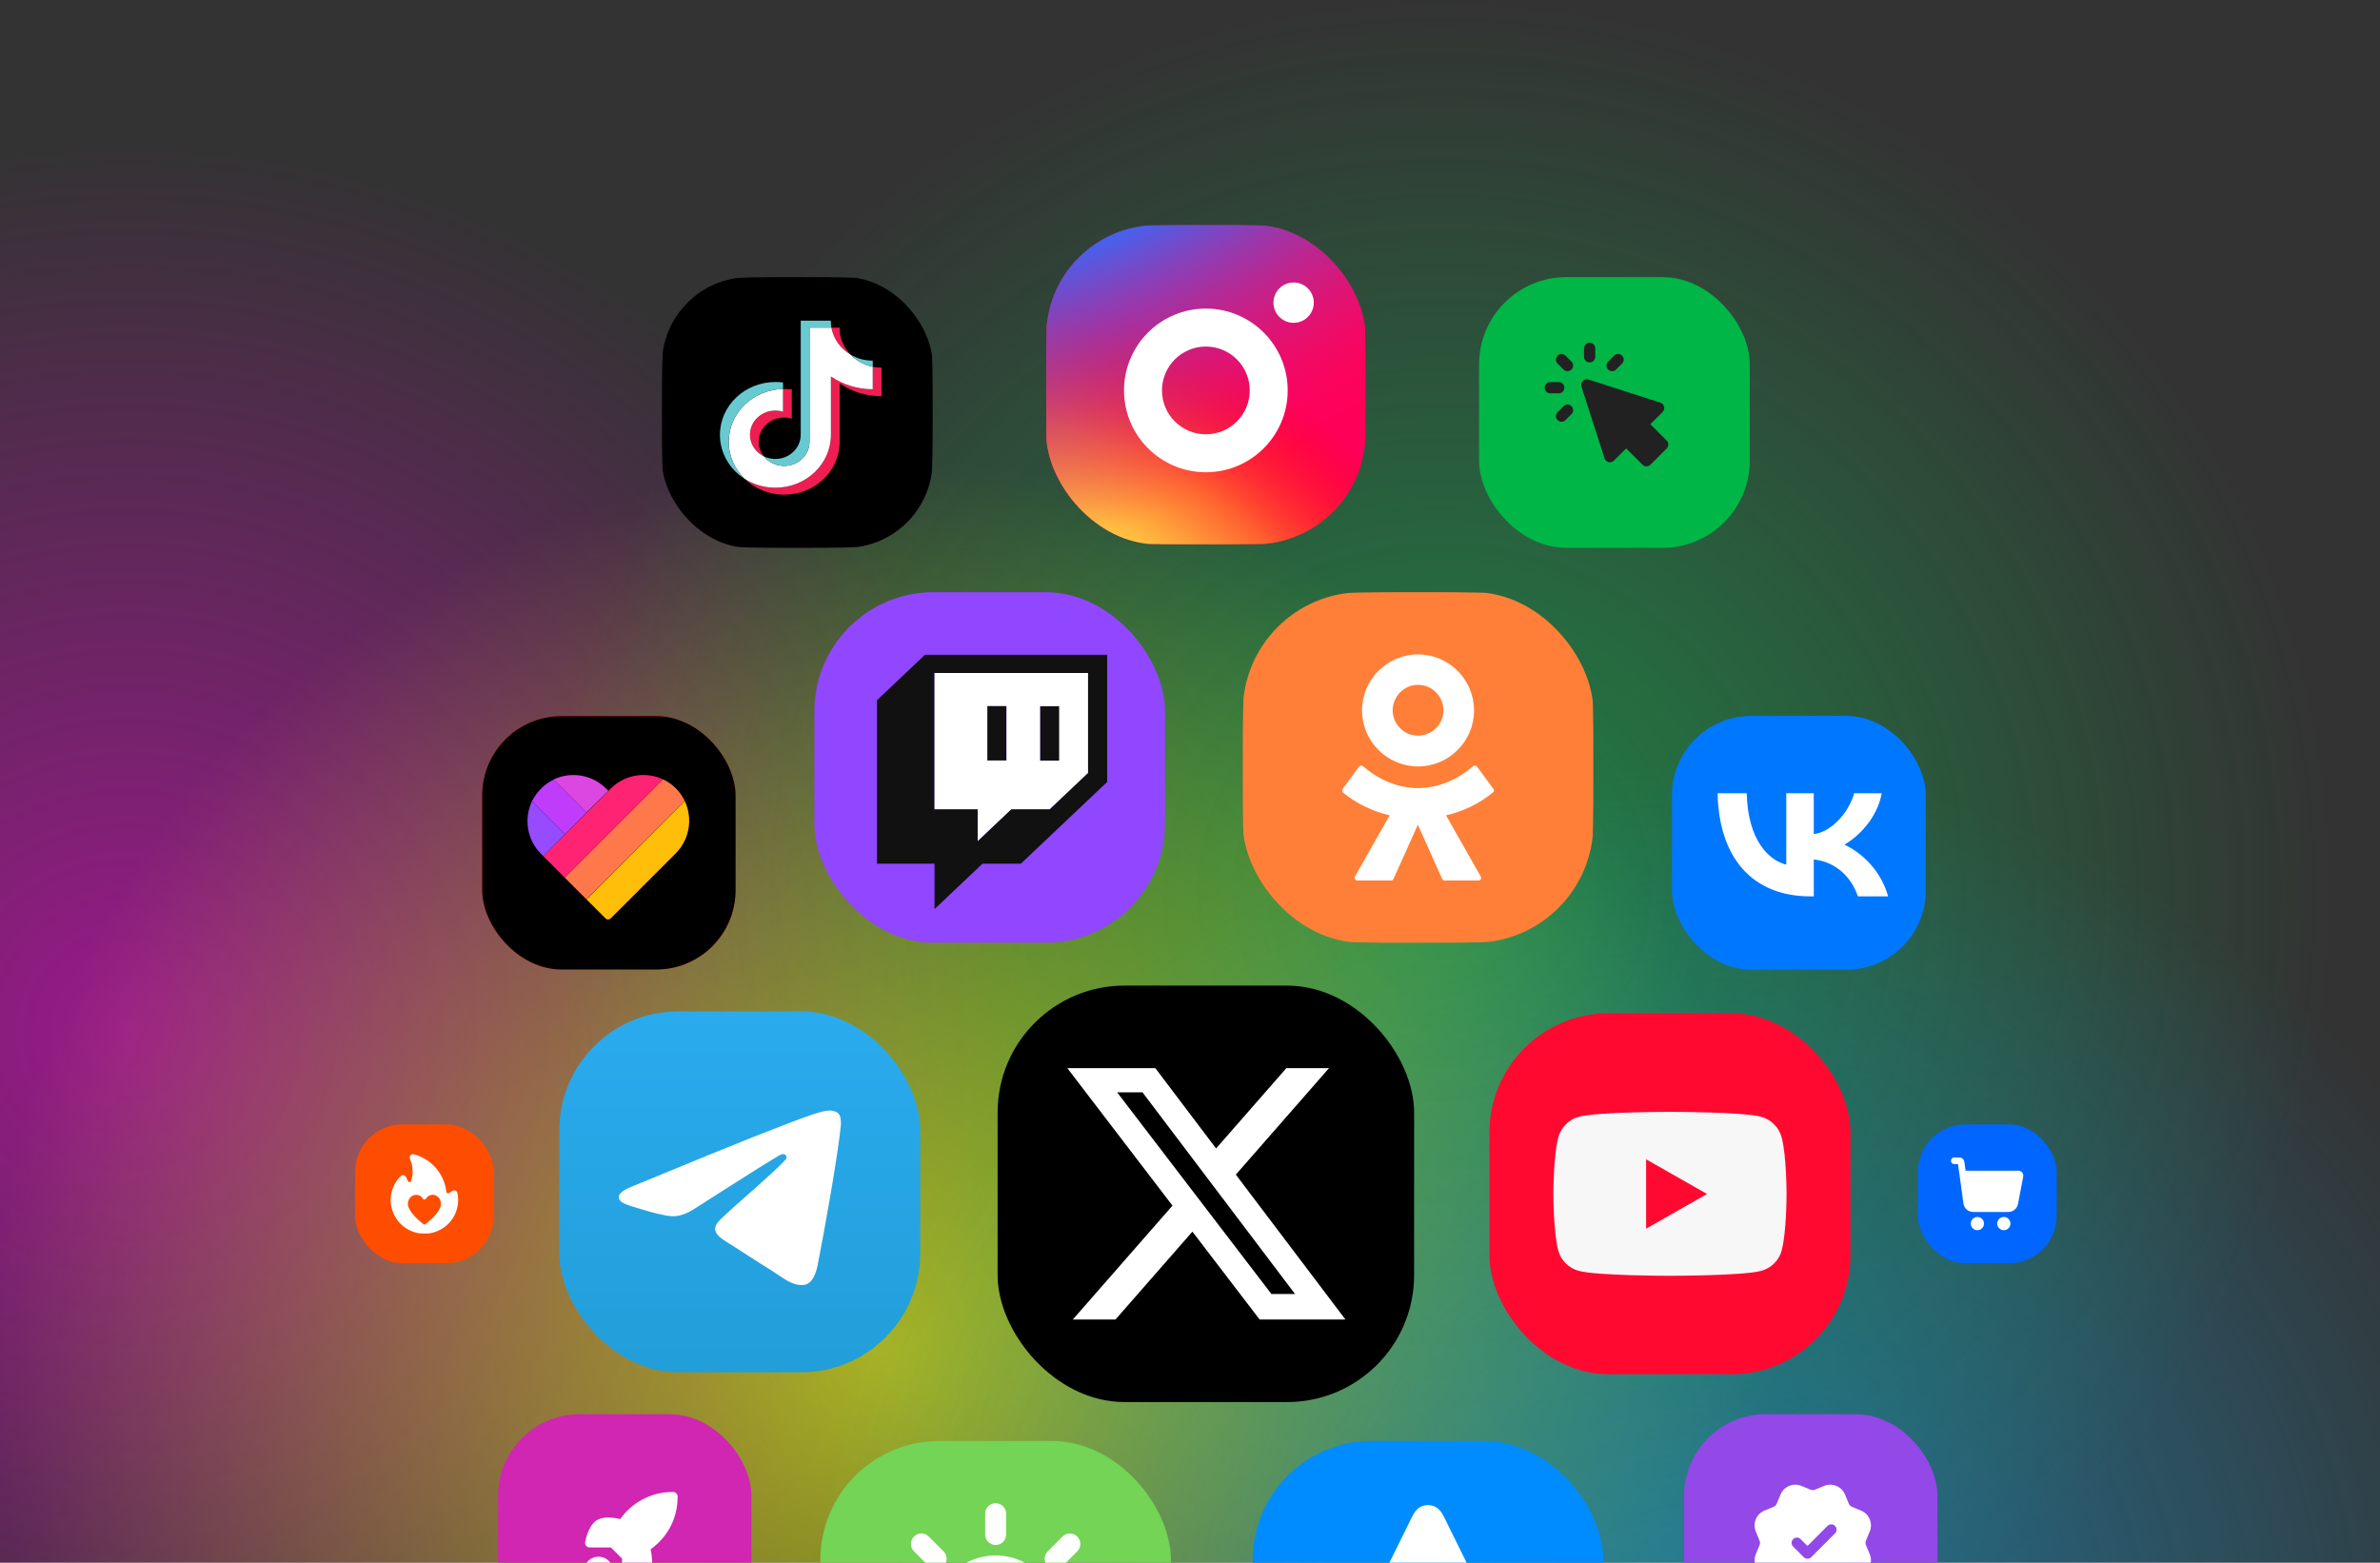 <svg width="600" height="394" viewBox="0 0 600 394" fill="none" xmlns="http://www.w3.org/2000/svg">
<rect x="0" y="0" width="600" height="394" fill="#333333" stroke="none"/>
<g clip-path="url(#clip0_2150_3540)">
<circle opacity="0.5" cx="32.412" cy="260.236" r="224.412" fill="url(#paint0_radial_2150_3540)"/>
<circle opacity="0.5" cx="363.47" cy="224.824" r="224.412" fill="url(#paint1_radial_2150_3540)"/>
<circle opacity="0.6" cx="222.412" cy="340.236" r="224.412" fill="url(#paint2_radial_2150_3540)"/>
<circle opacity="0.5" cx="427.589" cy="417.176" r="224.412" fill="url(#paint3_radial_2150_3540)"/>
<rect x="251.5" y="248.5" width="105" height="105" rx="32" fill="black"/>
<path d="M324.293 269.312H335.044L311.556 296.158L339.187 332.688H317.552L300.607 310.532L281.217 332.688H270.46L295.582 303.974L269.075 269.312H291.26L306.577 289.563L324.293 269.312ZM320.519 326.253H326.477L288.023 275.409H281.63L320.519 326.253Z" fill="white"/>
<rect x="315.812" y="363.312" width="88.375" height="88.375" rx="30" fill="#008CFF"/>
<path d="M361.775 379.883C360.652 379.347 359.347 379.347 358.225 379.883C357.254 380.345 356.718 381.149 356.449 381.59C356.17 382.046 355.883 382.626 355.604 383.192L349.676 395.202L336.415 397.141C335.791 397.232 335.15 397.325 334.631 397.45C334.128 397.571 333.199 397.832 332.459 398.613C331.604 399.516 331.202 400.757 331.364 401.99C331.505 403.056 332.104 403.813 332.44 404.206C332.788 404.611 333.251 405.063 333.703 405.503L343.295 414.845L341.032 428.041C340.925 428.663 340.815 429.301 340.773 429.834C340.732 430.349 340.693 431.314 341.206 432.259C341.8 433.353 342.856 434.12 344.079 434.346C345.137 434.542 346.042 434.207 346.52 434.009C347.014 433.804 347.587 433.502 348.145 433.208L360 426.974L371.854 433.208C372.413 433.502 372.986 433.804 373.48 434.009C373.957 434.207 374.863 434.542 375.92 434.346C377.144 434.12 378.2 433.353 378.793 432.259C379.307 431.314 379.267 430.349 379.227 429.834C379.184 429.301 379.075 428.663 378.968 428.041L376.705 414.845L386.296 405.503C386.748 405.063 387.212 404.611 387.559 404.206C387.895 403.813 388.494 403.056 388.635 401.99C388.798 400.757 388.396 399.516 387.54 398.613C386.801 397.832 385.871 397.571 385.369 397.45C384.849 397.325 384.209 397.232 383.585 397.141L370.324 395.202L364.396 383.192C364.117 382.627 363.83 382.046 363.551 381.59C363.281 381.149 362.746 380.345 361.775 379.883Z" fill="white"/>
<rect x="141" y="255" width="91" height="91" rx="30" fill="url(#paint4_linear_2150_3540)"/>
<path d="M159.85 298.942C174.882 292.733 184.906 288.639 189.921 286.661C204.242 281.014 207.217 280.033 209.157 280C209.583 279.994 210.537 280.094 211.155 280.569C211.677 280.97 211.82 281.513 211.889 281.893C211.958 282.274 212.043 283.14 211.975 283.818C211.199 291.548 207.841 310.308 206.133 318.966C205.41 322.63 203.987 323.858 202.609 323.978C199.614 324.239 197.341 322.102 194.44 320.299C189.902 317.479 187.338 315.723 182.933 312.971C177.841 309.79 181.142 308.042 184.043 305.185C184.803 304.437 197.996 293.059 198.252 292.027C198.284 291.898 198.313 291.417 198.012 291.163C197.71 290.909 197.265 290.995 196.944 291.064C196.489 291.162 189.239 295.706 175.194 304.695C173.136 306.034 171.272 306.687 169.602 306.653C167.76 306.615 164.219 305.666 161.586 304.855C158.357 303.859 155.79 303.333 156.014 301.643C156.13 300.763 157.409 299.862 159.85 298.942Z" fill="white"/>
<rect x="89.5" y="283.5" width="35" height="35" rx="12" fill="#FF4D00"/>
<g clip-path="url(#clip1_2150_3540)">
<path d="M115.324 300.801C115.295 300.662 115.231 300.533 115.139 300.425C115.046 300.317 114.928 300.233 114.796 300.182C114.67 300.133 114.533 300.117 114.399 300.133C114.265 300.15 114.137 300.2 114.027 300.278C113.742 300.483 113.443 300.667 113.132 300.829C113.071 300.861 113.004 300.877 112.935 300.876C112.866 300.875 112.799 300.857 112.738 300.824C112.678 300.79 112.627 300.742 112.59 300.684C112.552 300.626 112.53 300.559 112.525 300.491C112.272 298.268 111.351 296.174 109.885 294.484C108.418 292.795 106.475 291.589 104.31 291.025C104.155 290.986 103.993 290.991 103.841 291.041C103.69 291.09 103.555 291.181 103.453 291.304C103.353 291.424 103.289 291.57 103.269 291.725C103.248 291.88 103.272 292.038 103.338 292.18C104.143 293.939 104.25 295.938 103.637 297.772C103.611 297.848 103.564 297.916 103.501 297.966C103.438 298.016 103.362 298.046 103.282 298.054C103.202 298.062 103.122 298.047 103.05 298.01C102.979 297.973 102.92 297.916 102.88 297.846C102.695 297.523 102.535 297.186 102.4 296.838C102.349 296.706 102.267 296.589 102.16 296.497C102.053 296.404 101.925 296.34 101.787 296.31C101.651 296.281 101.509 296.286 101.376 296.325C101.242 296.364 101.12 296.435 101.021 296.532C100.218 297.314 99.58 298.249 99.146 299.282C98.712 300.315 98.49 301.424 98.493 302.545C98.493 304.801 99.39 306.965 100.985 308.56C102.58 310.155 104.744 311.051 107 311.051C109.256 311.051 111.42 310.155 113.015 308.56C114.61 306.965 115.507 304.801 115.507 302.545C115.507 301.959 115.446 301.374 115.324 300.801ZM107.255 308.648C107.182 308.705 107.092 308.736 107 308.736C106.907 308.736 106.817 308.705 106.744 308.648C105.735 307.865 102.833 305.45 102.833 303.571C102.833 301.297 105.448 300.381 106.649 302.256C106.687 302.314 106.739 302.363 106.8 302.396C106.861 302.43 106.93 302.447 107 302.447C107.07 302.447 107.139 302.43 107.2 302.396C107.261 302.363 107.313 302.314 107.351 302.256C108.552 300.381 111.167 301.297 111.167 303.571C111.167 305.45 108.264 307.865 107.255 308.648Z" fill="white"/>
</g>
<rect x="421.5" y="180.5" width="64" height="64" rx="20" fill="#0077FF"/>
<path d="M456.42 226C441.729 226 433.349 216.24 433 200H440.359C440.601 211.92 446.026 216.969 450.323 218.01V200H457.253V210.28C461.497 209.838 465.955 205.153 467.459 200H474.388C473.233 206.35 468.399 211.035 464.961 212.961C468.399 214.522 473.905 218.609 476 226H468.372C466.734 221.055 462.652 217.229 457.253 216.709V226H456.42Z" fill="white"/>
<rect x="375.5" y="255.5" width="91" height="91" rx="30" fill="#FF0931"/>
<path d="M449.164 286.8C448.488 284.255 446.496 282.25 443.967 281.569C439.383 280.333 421 280.333 421 280.333C421 280.333 402.617 280.333 398.033 281.569C395.504 282.25 393.512 284.255 392.836 286.8C391.607 291.414 391.607 301.041 391.607 301.041C391.607 301.041 391.607 310.668 392.836 315.283C393.512 317.828 395.504 319.75 398.033 320.43C402.617 321.666 421 321.666 421 321.666C421 321.666 439.383 321.666 443.967 320.43C446.496 319.75 448.488 317.828 449.164 315.283C450.393 310.668 450.393 301.041 450.393 301.041C450.393 301.041 450.393 291.414 449.164 286.8ZM414.988 309.782V292.301L430.352 301.042L414.988 309.782Z" fill="#F7F7F7"/>
<rect x="121.562" y="180.562" width="63.875" height="63.875" rx="20" fill="#FF1F00"/>
<path d="M166.161 211.907C166.617 212.171 166.617 212.829 166.161 213.093L144.261 225.737C143.805 226 143.234 225.671 143.234 225.144L143.234 199.856C143.234 199.329 143.805 199 144.261 199.263L166.161 211.907Z" fill="white"/>
<rect x="121.562" y="180.562" width="63.875" height="63.875" rx="20" fill="black"/>
<g clip-path="url(#clip2_2150_3540)">
<path d="M172.629 201.972C174.682 206.273 173.9 211.586 170.348 215.17L153.988 231.53C153.597 231.921 152.978 231.921 152.619 231.53L147.861 226.772L172.629 201.972Z" fill="#FFBE0A"/>
<path d="M153.988 198.812L140.626 212.173L136.943 215.856L142.386 221.298L167.154 196.53L167.121 196.498C162.852 194.477 157.572 195.227 153.988 198.812Z" fill="#FF2373"/>
<path d="M142.383 221.299L147.825 226.742L172.626 201.941C172.072 200.801 171.322 199.693 170.377 198.748C169.432 197.803 168.324 197.053 167.183 196.499L142.383 221.299Z" fill="#FF784B"/>
<path d="M142.418 210.347L134.108 202.037C132.054 206.339 132.804 211.684 136.356 215.236L136.975 215.855L142.418 210.347Z" fill="#964BFF"/>
<path d="M147.895 204.873L139.584 196.562C138.411 197.117 137.336 197.866 136.391 198.844C135.446 199.789 134.663 200.897 134.109 202.038L142.42 210.348L147.895 204.873Z" fill="#BE3CFA"/>
<path d="M153.367 199.398L152.748 198.779C149.195 195.227 143.851 194.477 139.549 196.53L147.859 204.841L153.367 199.398Z" fill="#DC46E1"/>
</g>
<rect x="205.312" y="149.312" width="88.375" height="88.375" rx="30" fill="#9147FF"/>
<path d="M267.031 178.051H262.194V191.789H267.031V178.051ZM253.735 177.993H248.898V191.737H253.735V177.993ZM233.176 165.094L221.089 176.542V217.764H235.594V229.212L247.683 217.764H257.357L279.119 197.153V165.094H233.176ZM274.282 194.868L264.612 204.024H254.939L246.473 212.039V204.024H235.594V169.675H274.282V194.868Z" fill="#111111"/>
<path fill-rule="evenodd" clip-rule="evenodd" d="M274.285 194.868L264.615 204.025H254.942L246.477 212.039V204.025H235.598V169.675H274.285V194.868ZM262.197 178.052H267.035V191.789H262.197V178.052ZM248.901 177.993H253.739V191.737H248.901V177.993Z" fill="white"/>
<rect x="372.875" y="69.875" width="68.25" height="68.25" rx="22" fill="#00B646"/>
<path d="M399.04 96.04C399.416 95.664 399.97 95.53 400.476 95.693L418.577 101.517C419.047 101.668 419.404 102.053 419.52 102.533C419.636 103.013 419.494 103.519 419.144 103.868L416.055 106.959L420.169 111.073C420.434 111.338 420.584 111.698 420.584 112.074C420.584 112.449 420.434 112.809 420.169 113.075L416.077 117.169C415.811 117.435 415.45 117.584 415.074 117.584C414.698 117.584 414.338 117.434 414.073 117.169L409.959 113.055L406.868 116.144C406.519 116.493 406.013 116.636 405.533 116.52C405.053 116.404 404.668 116.046 404.517 115.577L398.693 97.476C398.53 96.97 398.664 96.416 399.04 96.04Z" fill="#212121"/>
<path d="M394.167 102.415C394.721 101.862 395.618 101.862 396.171 102.415C396.724 102.968 396.724 103.866 396.171 104.419L394.669 105.921C394.116 106.474 393.218 106.474 392.665 105.921C392.112 105.368 392.112 104.471 392.665 103.917L394.167 102.415Z" fill="#212121"/>
<path d="M392.959 96.334C393.741 96.334 394.377 96.968 394.377 97.75C394.377 98.532 393.741 99.166 392.959 99.166H390.834C390.052 99.166 389.418 98.532 389.418 97.75C389.418 96.968 390.052 96.334 390.834 96.334H392.959Z" fill="#212121"/>
<path d="M392.665 89.665C393.218 89.112 394.116 89.112 394.669 89.665L396.171 91.167C396.724 91.721 396.724 92.618 396.171 93.171C395.618 93.724 394.721 93.724 394.167 93.171L392.665 91.669C392.112 91.115 392.112 90.218 392.665 89.665Z" fill="#212121"/>
<path d="M406.917 89.665C407.471 89.112 408.368 89.112 408.921 89.665C409.474 90.218 409.474 91.116 408.921 91.669L407.419 93.171C406.866 93.724 405.968 93.724 405.415 93.171C404.862 92.618 404.862 91.721 405.415 91.167L406.917 89.665Z" fill="#212121"/>
<path d="M400.752 86.416C401.534 86.416 402.169 87.051 402.169 87.834V89.959C402.169 90.741 401.534 91.375 400.752 91.375C399.97 91.375 399.336 90.741 399.335 89.959V87.834C399.335 87.052 399.969 86.416 400.752 86.416Z" fill="#212121"/>
<rect x="206.812" y="363.312" width="88.375" height="88.375" rx="30" fill="#73D455"/>
<g clip-path="url(#clip3_2150_3540)">
<path d="M253.64 381.635C253.64 380.179 252.46 378.999 251.004 378.999C249.548 378.999 248.367 380.179 248.367 381.635V386.908C248.367 388.364 249.548 389.545 251.004 389.545C252.46 389.545 253.64 388.364 253.64 386.908V381.635Z" fill="white"/>
<path d="M234.145 387.416C233.115 386.386 231.446 386.386 230.416 387.416C229.387 388.445 229.387 390.115 230.416 391.144L234.145 394.873C235.175 395.903 236.844 395.903 237.874 394.873C238.903 393.843 238.903 392.174 237.874 391.144L234.145 387.416Z" fill="white"/>
<path d="M271.588 387.416C272.618 388.445 272.618 390.115 271.588 391.144L267.859 394.873C266.83 395.903 265.16 395.903 264.131 394.873C263.101 393.843 263.101 392.174 264.131 391.144L267.859 387.416C268.889 386.386 270.558 386.386 271.588 387.416Z" fill="white"/>
<path d="M251 392.182C242.263 392.182 235.181 399.264 235.181 408.001C235.181 416.738 242.263 423.82 251 423.82C259.737 423.82 266.819 416.738 266.819 408.001C266.819 399.264 259.737 392.182 251 392.182Z" fill="white"/>
</g>
<g clip-path="url(#clip4_2150_3540)">
<path d="M313.312 191.659C313.312 171.697 313.312 161.715 319.514 155.514C325.715 149.312 335.697 149.312 355.659 149.312H359.341C379.303 149.312 389.285 149.312 395.486 155.514C401.688 161.715 401.688 171.697 401.688 191.659V195.341C401.688 215.303 401.688 225.285 395.486 231.486C389.285 237.688 379.303 237.688 359.341 237.688H355.659C335.697 237.688 325.715 237.688 319.514 231.486C313.312 225.285 313.312 215.303 313.312 195.341V191.659Z" fill="#FF7F38"/>
<path d="M357.488 193.241C361.395 193.241 364.925 191.641 367.467 189.099C370.008 186.557 371.609 183.027 371.609 179.121C371.609 175.214 370.008 171.684 367.467 169.142C364.925 166.6 361.395 165 357.488 165C353.581 165 350.051 166.6 347.509 169.142C344.968 171.684 343.367 175.214 343.367 179.121C343.367 183.027 344.968 186.557 347.509 189.099C350.051 191.641 353.628 193.241 357.488 193.241ZM352.969 174.555C354.146 173.378 355.746 172.672 357.488 172.672C359.277 172.672 360.877 173.378 362.007 174.555C363.183 175.732 363.889 177.332 363.889 179.074C363.889 180.862 363.183 182.462 362.007 183.592C360.83 184.769 359.23 185.475 357.488 185.475C355.699 185.475 354.099 184.769 352.969 183.592C351.793 182.415 351.087 180.815 351.087 179.074C351.087 177.332 351.84 175.732 352.969 174.555Z" fill="white"/>
<path d="M376.504 198.937L372.362 193.288C372.126 192.959 371.656 192.912 371.373 193.194C367.467 196.536 362.666 198.701 357.488 198.701C352.311 198.701 347.51 196.536 343.603 193.194C343.32 192.959 342.85 193.006 342.614 193.288L338.472 198.937C338.284 199.219 338.331 199.596 338.567 199.831C342.05 202.655 346.097 204.585 350.334 205.573L341.579 221.012C341.344 221.435 341.673 222 342.144 222H350.71C350.993 222 351.228 221.859 351.322 221.577L357.441 207.927L363.56 221.577C363.654 221.812 363.889 222 364.172 222H372.738C373.256 222 373.538 221.482 373.303 221.012L364.548 205.573C368.785 204.585 372.832 202.702 376.316 199.831C376.692 199.596 376.739 199.219 376.504 198.937Z" fill="white"/>
</g>
<rect x="424.562" y="356.562" width="63.875" height="63.875" rx="20.59" fill="#9348E8"/>
<path fill-rule="evenodd" clip-rule="evenodd" d="M443.709 389C443.708 388.822 443.673 388.643 443.603 388.475L442.642 386.146C442.438 385.656 442.333 385.129 442.333 384.599C442.333 384.067 442.438 383.541 442.641 383.051C442.844 382.56 443.142 382.114 443.518 381.738C443.894 381.363 444.339 381.065 444.83 380.862L447.155 379.899C447.492 379.759 447.761 379.492 447.901 379.156L448.864 376.83C449.275 375.839 450.062 375.052 451.053 374.641C452.043 374.231 453.157 374.231 454.147 374.641L456.472 375.604C456.809 375.743 457.188 375.743 457.525 375.603L457.528 375.602L459.854 374.643C460.844 374.233 461.958 374.233 462.948 374.643C463.939 375.053 464.726 375.84 465.136 376.831L466.076 379.101C466.085 379.119 466.093 379.137 466.1 379.155C466.24 379.492 466.507 379.76 466.844 379.901L469.17 380.864C470.161 381.275 470.948 382.062 471.359 383.053C471.769 384.043 471.769 385.157 471.359 386.147L470.396 388.473C470.326 388.642 470.291 388.822 470.291 389.001C470.291 389.179 470.326 389.359 470.396 389.527L471.359 391.853C471.769 392.844 471.769 393.957 471.359 394.948C470.948 395.938 470.161 396.726 469.17 397.136L466.844 398.1C466.507 398.24 466.24 398.508 466.1 398.845C466.093 398.863 466.085 398.881 466.076 398.899L465.136 401.169C464.726 402.16 463.939 402.947 462.948 403.357C461.958 403.768 460.844 403.767 459.854 403.358L457.528 402.398L457.525 402.397C457.188 402.257 456.809 402.257 456.472 402.396L454.147 403.359C453.157 403.769 452.043 403.769 451.053 403.359C450.062 402.949 449.275 402.161 448.864 401.171L447.901 398.845C447.761 398.508 447.492 398.241 447.155 398.102L444.83 397.139C444.339 396.935 443.894 396.638 443.518 396.262C443.142 395.887 442.844 395.441 442.641 394.95C442.438 394.459 442.333 393.933 442.333 393.402C442.333 392.871 442.438 392.344 442.642 391.854L443.603 389.525C443.673 389.357 443.708 389.179 443.709 389ZM462.609 386.61C463.13 386.089 463.13 385.245 462.609 384.724C462.089 384.203 461.244 384.203 460.724 384.724L455.667 389.781L453.943 388.057C453.422 387.537 452.578 387.537 452.057 388.057C451.536 388.578 451.536 389.422 452.057 389.943L454.724 392.61C455.244 393.13 456.089 393.13 456.609 392.61L462.609 386.61Z" fill="white"/>
<g clip-path="url(#clip5_2150_3540)">
<path d="M263.75 95.323C263.75 77.139 263.75 68.048 269.399 62.399C275.048 56.75 284.139 56.75 302.323 56.75H305.677C323.861 56.75 332.952 56.75 338.601 62.399C344.25 68.048 344.25 77.139 344.25 95.323V98.677C344.25 116.861 344.25 125.952 338.601 131.601C332.952 137.25 323.861 137.25 305.677 137.25H302.323C284.139 137.25 275.048 137.25 269.399 131.601C263.75 125.952 263.75 116.861 263.75 98.677V95.323Z" fill="#FF0058"/>
<path d="M263.75 95.323C263.75 77.139 263.75 68.048 269.399 62.399C275.048 56.75 284.139 56.75 302.323 56.75H305.677C323.861 56.75 332.952 56.75 338.601 62.399C344.25 68.048 344.25 77.139 344.25 95.323V98.677C344.25 116.861 344.25 125.952 338.601 131.601C332.952 137.25 323.861 137.25 305.677 137.25H302.323C284.139 137.25 275.048 137.25 269.399 131.601C263.75 125.952 263.75 116.861 263.75 98.677V95.323Z" fill="url(#paint5_radial_2150_3540)"/>
<path d="M263.75 95.323C263.75 77.139 263.75 68.048 269.399 62.399C275.048 56.75 284.139 56.75 302.323 56.75H305.677C323.861 56.75 332.952 56.75 338.601 62.399C344.25 68.048 344.25 77.139 344.25 95.323V98.677C344.25 116.861 344.25 125.952 338.601 131.601C332.952 137.25 323.861 137.25 305.677 137.25H302.323C284.139 137.25 275.048 137.25 269.399 131.601C263.75 125.952 263.75 116.861 263.75 98.677V95.323Z" fill="url(#paint6_radial_2150_3540)"/>
<path fill-rule="evenodd" clip-rule="evenodd" d="M324.63 98.438C324.63 109.832 315.393 119.069 303.999 119.069C292.605 119.069 283.368 109.832 283.368 98.438C283.368 87.043 292.605 77.807 303.999 77.807C315.393 77.807 324.63 87.043 324.63 98.438ZM315.062 98.438C315.062 104.548 310.109 109.501 303.999 109.501C297.889 109.501 292.936 104.548 292.936 98.438C292.936 92.328 297.889 87.374 303.999 87.374C310.109 87.374 315.062 92.328 315.062 98.438Z" fill="white"/>
<path d="M326.125 81.395C328.933 81.395 331.208 79.119 331.208 76.312C331.208 73.504 328.933 71.228 326.125 71.228C323.318 71.228 321.042 73.504 321.042 76.312C321.042 79.119 323.318 81.395 326.125 81.395Z" fill="white"/>
</g>
<rect x="125.562" y="356.562" width="63.875" height="63.875" rx="20.59" fill="#D026B1"/>
<path d="M161.77 378.17C164.19 376.839 166.911 376.149 169.674 376.166C170.315 376.17 170.833 376.691 170.833 377.333C170.833 380.612 169.914 386.325 164.006 390.652C164.105 391.07 164.218 391.619 164.296 392.225C164.382 392.887 164.43 393.649 164.36 394.399C164.291 395.139 164.1 395.953 163.637 396.647L163.636 396.649C162.844 397.833 161.35 398.519 160.307 398.898C159.746 399.101 159.228 399.245 158.851 399.339C158.567 399.409 158.358 399.452 158.264 399.471C157.904 399.539 157.538 399.467 157.252 399.229C156.987 399.007 156.833 398.679 156.833 398.333V392.983L154.017 390.167H148.667C148.321 390.167 147.993 390.013 147.771 389.748C147.549 389.482 147.457 389.132 147.519 388.792C147.558 388.576 147.608 388.362 147.661 388.149C147.755 387.772 147.899 387.254 148.102 386.693C148.481 385.65 149.167 384.156 150.351 383.364L150.353 383.363C151.047 382.9 151.861 382.709 152.601 382.64C153.351 382.57 154.113 382.618 154.775 382.704C155.388 382.783 155.942 382.897 156.361 382.998C157.773 381.004 159.621 379.352 161.77 378.17Z" fill="white"/>
<path fill-rule="evenodd" clip-rule="evenodd" d="M151.004 392.487C150.09 392.458 149.198 392.769 148.499 393.357C147.884 393.874 147.433 394.585 147.099 395.27C146.758 395.968 146.499 396.721 146.305 397.397C146.111 398.077 145.976 398.705 145.889 399.161C145.845 399.39 145.814 399.578 145.793 399.71C145.781 399.782 145.771 399.854 145.761 399.926L145.76 399.928C145.712 400.289 145.835 400.651 146.092 400.908C146.349 401.165 146.712 401.288 147.072 401.24C147.145 401.229 147.217 401.219 147.29 401.207C147.422 401.186 147.61 401.155 147.839 401.111C148.295 401.025 148.923 400.889 149.603 400.695C150.279 400.501 151.033 400.242 151.73 399.901C152.414 399.567 153.126 399.116 153.642 398.502C154.833 397.091 154.851 394.894 153.465 393.525L153.45 393.511C152.789 392.88 151.918 392.515 151.004 392.487Z" fill="white"/>
<g clip-path="url(#clip6_2150_3540)">
<path d="M166.875 102.578C166.875 87.162 166.875 79.454 171.664 74.664C176.454 69.875 184.162 69.875 199.578 69.875H202.422C217.838 69.875 225.547 69.875 230.336 74.664C235.125 79.454 235.125 87.162 235.125 102.578V105.422C235.125 120.838 235.125 128.547 230.336 133.336C225.547 138.125 217.838 138.125 202.422 138.125H199.578C184.162 138.125 176.454 138.125 171.664 133.336C166.875 128.547 166.875 120.838 166.875 105.422V102.578Z" fill="black"/>
<path fill-rule="evenodd" clip-rule="evenodd" d="M211.689 96.683C214.661 98.707 218.303 99.897 222.236 99.897V92.688C221.491 92.689 220.749 92.615 220.021 92.468V98.142C216.088 98.142 212.447 96.951 209.474 94.927V109.639C209.474 116.999 203.21 122.964 195.484 122.964C192.602 122.964 189.922 122.134 187.697 120.711C190.237 123.185 193.78 124.72 197.699 124.72C205.425 124.72 211.689 118.754 211.689 111.394V96.683H211.689ZM214.421 89.409C212.902 87.829 211.905 85.785 211.689 83.527V82.6H209.59C210.118 85.47 211.92 87.923 214.421 89.409ZM192.583 115.063C191.735 114.003 191.276 112.706 191.278 111.373C191.278 108.007 194.143 105.278 197.677 105.278C198.336 105.278 198.991 105.374 199.618 105.564V98.193C198.885 98.097 198.144 98.057 197.404 98.072V103.809C196.776 103.619 196.121 103.523 195.462 103.523C191.928 103.523 189.063 106.252 189.063 109.618C189.063 111.999 190.495 114.059 192.583 115.063Z" fill="#EE1D52"/>
<path fill-rule="evenodd" clip-rule="evenodd" d="M209.477 94.927C212.45 96.951 216.091 98.142 220.024 98.142V92.468C217.829 92.022 215.886 90.929 214.424 89.409C211.923 87.923 210.121 85.47 209.593 82.6H204.08V111.394C204.067 114.751 201.207 117.469 197.68 117.469C195.602 117.469 193.755 116.525 192.586 115.063C190.498 114.059 189.066 111.999 189.066 109.618C189.066 106.252 191.931 103.523 195.465 103.523C196.142 103.523 196.795 103.623 197.407 103.809V98.072C189.817 98.221 183.713 104.129 183.713 111.394C183.713 115.021 185.233 118.309 187.7 120.711C189.926 122.135 192.605 122.965 195.488 122.965C203.214 122.965 209.477 116.999 209.477 109.639V94.927Z" fill="white"/>
<path fill-rule="evenodd" clip-rule="evenodd" d="M220.022 92.467V90.932C218.043 90.935 216.102 90.407 214.422 89.408C215.909 90.959 217.867 92.028 220.022 92.467ZM209.591 82.599C209.541 82.324 209.502 82.048 209.475 81.771V80.844H201.862V109.638C201.85 112.995 198.99 115.713 195.463 115.713C194.428 115.713 193.45 115.479 192.584 115.062C193.754 116.524 195.6 117.468 197.678 117.468C201.205 117.468 204.065 114.75 204.078 111.393V82.599H209.591ZM197.406 98.071V96.437C196.77 96.355 196.128 96.313 195.486 96.313C187.759 96.313 181.496 102.279 181.496 109.638C181.496 114.252 183.958 118.318 187.698 120.71C185.231 118.308 183.711 115.02 183.711 111.393C183.711 104.128 189.815 98.22 197.406 98.071Z" fill="#69C9D0"/>
</g>
<rect x="483.5" y="283.5" width="35" height="35" rx="12" fill="#0066FF"/>
<g clip-path="url(#clip7_2150_3540)">
<path d="M492.667 293.5H493.611L493.984 296.115L494.864 302.585C494.916 302.968 494.962 303.302 495.021 303.576C495.084 303.868 495.173 304.154 495.345 304.424C495.603 304.831 495.974 305.154 496.411 305.355C496.702 305.489 496.997 305.539 497.295 305.562C497.575 305.583 497.911 305.583 498.299 305.583H505.488C505.857 305.583 506.178 305.583 506.446 305.563C506.731 305.542 507.014 305.495 507.295 305.371C507.719 305.185 508.084 304.883 508.347 304.501C508.521 304.248 508.62 303.979 508.694 303.703C508.764 303.444 508.824 303.128 508.893 302.766L510.005 296.926C510.027 296.81 510.053 296.675 510.065 296.557C510.079 296.424 510.086 296.222 510.008 296.001C509.91 295.721 509.715 295.486 509.459 295.337C509.257 295.219 509.056 295.189 508.923 295.177C508.805 295.167 508.668 295.167 508.55 295.167L495.532 295.167L495.238 293.104C495.225 293.018 495.21 292.913 495.19 292.821C495.166 292.712 495.122 292.562 495.024 292.408C494.894 292.207 494.71 292.046 494.491 291.947C494.326 291.871 494.171 291.849 494.06 291.841C493.965 291.833 493.859 291.833 493.772 291.834H492.667C492.206 291.834 491.833 292.207 491.833 292.667C491.833 293.127 492.206 293.5 492.667 293.5Z" fill="white"/>
<path d="M496.833 308.5C496.833 307.58 497.579 306.833 498.5 306.833C499.42 306.833 500.167 307.58 500.167 308.5C500.167 309.421 499.42 310.167 498.5 310.167C497.579 310.167 496.833 309.421 496.833 308.5Z" fill="white"/>
<path d="M503.5 308.5C503.5 307.58 504.246 306.833 505.167 306.833C506.087 306.833 506.833 307.58 506.833 308.5C506.833 309.421 506.087 310.167 505.167 310.167C504.246 310.167 503.5 309.421 503.5 308.5Z" fill="white"/>
</g>
</g>
<defs>
<radialGradient id="paint0_radial_2150_3540" cx="0" cy="0" r="1" gradientUnits="userSpaceOnUse" gradientTransform="translate(32.412 260.236) rotate(90) scale(224.412)">
<stop stop-color="#FF00E1"/>
<stop offset="1" stop-color="#FF00E1" stop-opacity="0"/>
</radialGradient>
<radialGradient id="paint1_radial_2150_3540" cx="0" cy="0" r="1" gradientUnits="userSpaceOnUse" gradientTransform="translate(363.47 224.824) rotate(90) scale(224.412)">
<stop stop-color="#0CD459"/>
<stop offset="1" stop-color="#0CD459" stop-opacity="0"/>
</radialGradient>
<radialGradient id="paint2_radial_2150_3540" cx="0" cy="0" r="1" gradientUnits="userSpaceOnUse" gradientTransform="translate(222.412 340.236) rotate(90) scale(224.412)">
<stop stop-color="#F3FF12"/>
<stop offset="1" stop-color="#F3FF12" stop-opacity="0"/>
</radialGradient>
<radialGradient id="paint3_radial_2150_3540" cx="0" cy="0" r="1" gradientUnits="userSpaceOnUse" gradientTransform="translate(427.589 417.176) rotate(90) scale(224.412)">
<stop stop-color="#12B8FF"/>
<stop offset="1" stop-color="#12B8FF" stop-opacity="0"/>
</radialGradient>
<linearGradient id="paint4_linear_2150_3540" x1="186.5" y1="255" x2="186.5" y2="345.325" gradientUnits="userSpaceOnUse">
<stop stop-color="#2AABEE"/>
<stop offset="1" stop-color="#229ED9"/>
</linearGradient>
<radialGradient id="paint5_radial_2150_3540" cx="0" cy="0" r="1" gradientUnits="userSpaceOnUse" gradientTransform="translate(276.688 151.625) rotate(-60.681) scale(68.928 113.029)">
<stop stop-color="#FFF173"/>
<stop offset="0.271" stop-color="#FFBE40"/>
<stop offset="0.548" stop-color="#FF6230"/>
<stop offset="1" stop-color="#FF0000" stop-opacity="0"/>
</radialGradient>
<radialGradient id="paint6_radial_2150_3540" cx="0" cy="0" r="1" gradientUnits="userSpaceOnUse" gradientTransform="translate(281 40.938) rotate(62.56) scale(84.226 221.159)">
<stop offset="0.15" stop-color="#306CFF"/>
<stop offset="1" stop-color="#F21269" stop-opacity="0"/>
</radialGradient>
<clipPath id="clip0_2150_3540">
<rect width="600" height="394" fill="white"/>
</clipPath>
<clipPath id="clip1_2150_3540">
<rect width="20" height="20" fill="white" transform="translate(97 291)"/>
</clipPath>
<clipPath id="clip2_2150_3540">
<rect width="41.062" height="36.5" fill="white" transform="translate(132.969 195.391)"/>
</clipPath>
<clipPath id="clip3_2150_3540">
<rect width="58" height="58" fill="white" transform="translate(222 379)"/>
</clipPath>
<clipPath id="clip4_2150_3540">
<rect x="313.312" y="149.312" width="88.375" height="88.375" rx="30" fill="white"/>
</clipPath>
<clipPath id="clip5_2150_3540">
<rect x="263.75" y="56.75" width="80.5" height="80.5" rx="28" fill="white"/>
</clipPath>
<clipPath id="clip6_2150_3540">
<rect x="166.875" y="69.875" width="68.25" height="68.25" rx="22" fill="white"/>
</clipPath>
<clipPath id="clip7_2150_3540">
<rect width="20" height="20" fill="white" transform="translate(491 291)"/>
</clipPath>
</defs>
</svg>
